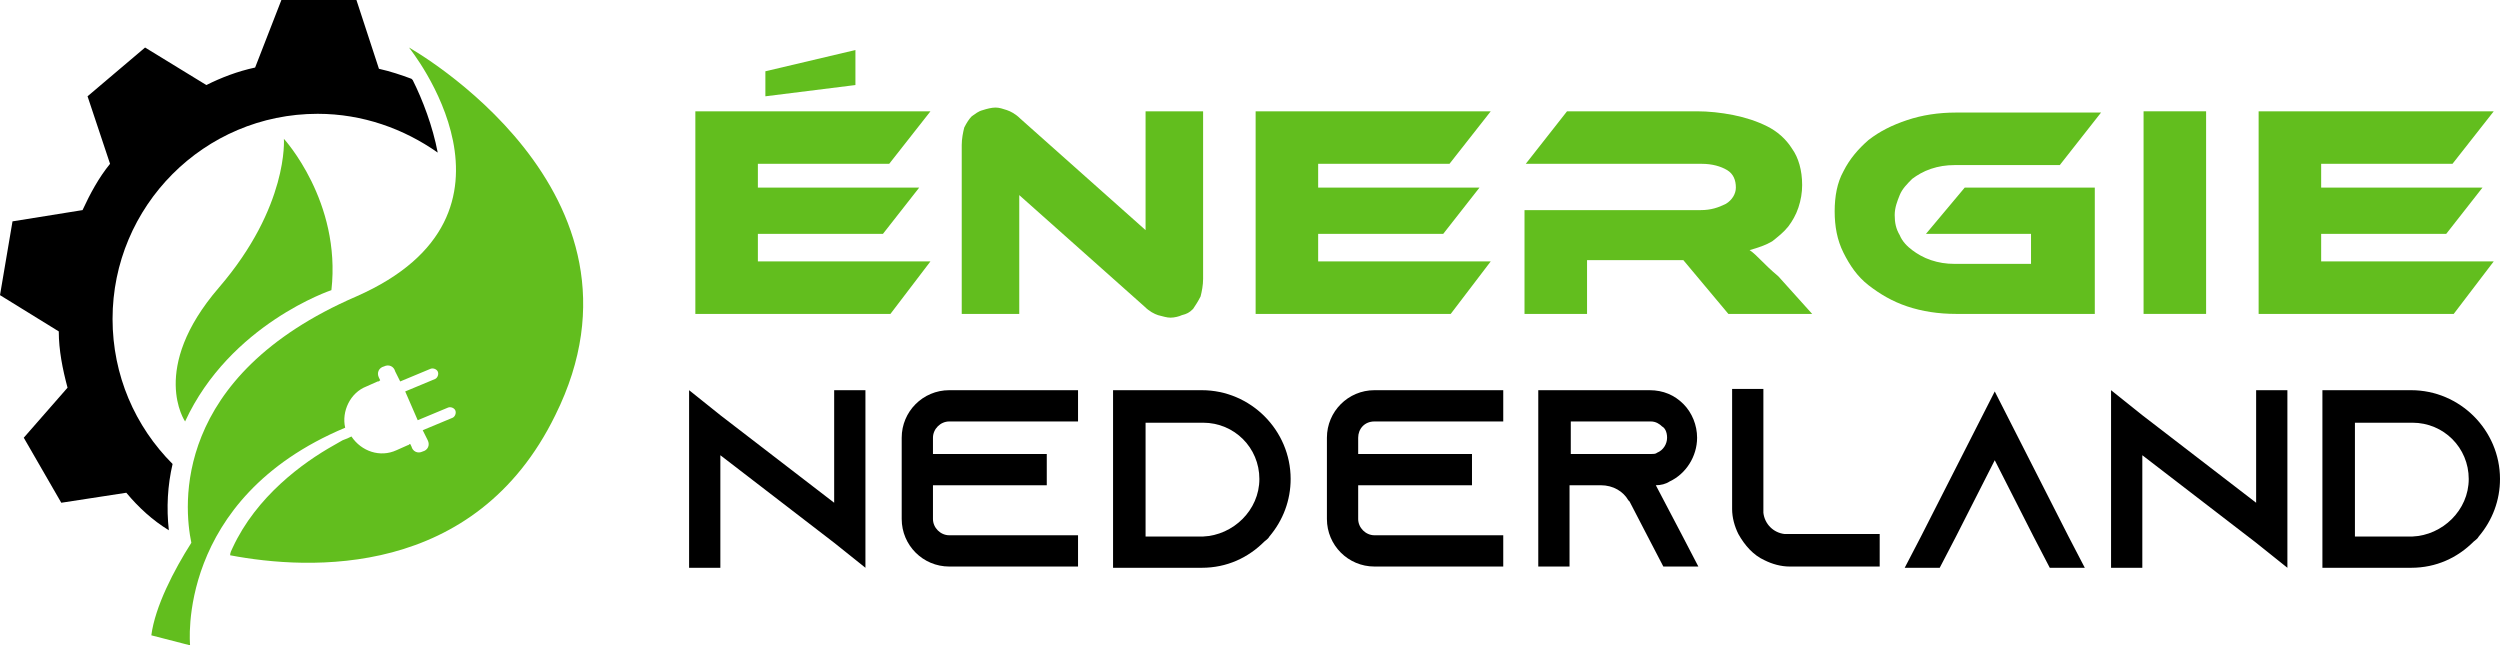<?xml version="1.0" encoding="utf-8"?>
<!-- Generator: Adobe Illustrator 24.1.0, SVG Export Plug-In . SVG Version: 6.00 Build 0)  -->
<svg version="1.1" id="Layer_1" xmlns="http://www.w3.org/2000/svg" xmlns:xlink="http://www.w3.org/1999/xlink" x="0px" y="0px"
	 width="199.9px" height="51.6px" viewBox="0 0 199.9 51.6" style="enable-background:new 0 0 199.9 51.6;" xml:space="preserve">
<style type="text/css">
	.st0{fill:#62BE1E;}
</style>
<g>
	<path class="st0" d="M74.4,20.9l-3.2,4.2H55.6V8.9h18.8l-3.3,4.2H60.6V15h12.9l-2.9,3.7h-10v2.2H74.4z M68.4,6.8l-7.2,0.9v-2
		l7.2-1.7V6.8z"/>
	<path class="st0" d="M93.6,25.4c-0.3,0-0.6-0.1-1-0.2c-0.3-0.1-0.7-0.3-1.1-0.7l-10-8.9v9.5h-4.6V11.6c0-0.5,0.1-1,0.2-1.4
		c0.2-0.4,0.4-0.7,0.6-0.9c0.3-0.2,0.5-0.4,0.9-0.5c0.3-0.1,0.7-0.2,1-0.2c0.3,0,0.6,0.1,0.9,0.2c0.3,0.1,0.7,0.3,1.1,0.7l10,8.9
		V8.9h4.6v13.4c0,0.5-0.1,1-0.2,1.4c-0.2,0.4-0.4,0.7-0.6,1c-0.3,0.3-0.5,0.4-0.9,0.5C94.3,25.3,93.9,25.4,93.6,25.4z"/>
	<path class="st0" d="M119.2,20.9l-3.2,4.2h-15.6V8.9h18.8l-3.3,4.2h-10.5V15h12.9l-2.9,3.7h-10v2.2H119.2z"/>
	<path class="st0" d="M144.9,25.1h-6.7l-3.6-4.3h-7.7v4.3h-5v-8.3h14.1c0.8,0,1.4-0.2,2-0.5c0.5-0.3,0.8-0.8,0.8-1.3
		c0-0.6-0.2-1.1-0.7-1.4c-0.5-0.3-1.2-0.5-2-0.5h-14.1l3.3-4.2h10.4c0.9,0,1.9,0.1,2.9,0.3c1,0.2,1.9,0.5,2.7,0.9
		c0.8,0.4,1.5,1,2,1.8c0.5,0.7,0.8,1.7,0.8,2.9c0,0.6-0.1,1.2-0.3,1.8c-0.2,0.6-0.5,1.1-0.8,1.5c-0.4,0.5-0.8,0.8-1.3,1.2
		c-0.5,0.3-1.1,0.5-1.8,0.7c0.3,0.2,0.6,0.5,0.9,0.8c0.3,0.3,0.8,0.8,1.4,1.3L144.9,25.1z"/>
	<path class="st0" d="M157.1,15h10.4v10.1h-11.1c-1.4,0-2.7-0.2-3.9-0.6c-1.2-0.4-2.2-1-3.1-1.7c-0.9-0.7-1.5-1.6-2-2.6
		c-0.5-1-0.7-2.1-0.7-3.3c0-1.2,0.2-2.3,0.7-3.2c0.5-1,1.2-1.8,2-2.5c0.9-0.7,1.9-1.2,3.1-1.6c1.2-0.4,2.5-0.6,3.9-0.6H168l-3.3,4.2
		h-8.4c-0.7,0-1.3,0.1-1.9,0.3c-0.6,0.2-1.1,0.5-1.5,0.8c-0.4,0.4-0.8,0.8-1,1.3c-0.2,0.5-0.4,1-0.4,1.6c0,0.6,0.1,1.1,0.4,1.6
		c0.2,0.5,0.6,0.9,1,1.2c0.4,0.3,0.9,0.6,1.5,0.8c0.6,0.2,1.2,0.3,1.9,0.3h6.1v-2.4h-8.4L157.1,15z"/>
	<path class="st0" d="M176.4,25.1h-5V8.9h5V25.1z"/>
	<path class="st0" d="M199.4,20.9l-3.2,4.2h-15.6V8.9h18.8l-3.3,4.2h-10.5V15h12.9l-2.9,3.7h-10v2.2H199.4z"/>
	<path d="M69.2,31.2v14.2l-2.5-2l-9.1-7v9h-2.5V31.2l2.5,2l9.1,7v-9H69.2z"/>
	<path d="M74.6,35v1.3h9.1v2.5h-9.1v2.7c0,0.7,0.6,1.3,1.3,1.3h10.3v2.5H75.9c-2.1,0-3.8-1.7-3.8-3.8V35c0-2.1,1.7-3.8,3.8-3.8h10.3
		v2.5H75.9C75.2,33.7,74.6,34.3,74.6,35z"/>
	<path d="M103.2,38.3c0,1.7-0.6,3.3-1.7,4.6c-0.1,0.2-0.3,0.3-0.4,0.4c-1.3,1.3-3,2.1-5,2.1H89V31.2h7.1
		C100,31.2,103.2,34.4,103.2,38.3z M100.7,38.3c0-2.5-2-4.5-4.5-4.5h-4.6v9.1h4.6C98.6,42.8,100.7,40.8,100.7,38.3z"/>
	<path d="M108.6,35v1.3h9.1v2.5h-9.1v2.7c0,0.7,0.6,1.3,1.3,1.3h10.3v2.5h-10.3c-2.1,0-3.8-1.7-3.8-3.8V35c0-2.1,1.7-3.8,3.8-3.8
		h10.3v2.5h-10.3C109.1,33.7,108.6,34.3,108.6,35z"/>
	<path d="M134.5,42.8l1.3,2.5h-2.8l-1.3-2.5l-1.4-2.7l-0.1-0.1c-0.4-0.7-1.2-1.2-2.2-1.2h-2.5v6.5H123V31.2h8.9c1.1,0,2,0.4,2.7,1.1
		c0.7,0.7,1.1,1.7,1.1,2.7c0,1.5-0.9,2.9-2.2,3.5c-0.3,0.2-0.7,0.3-1.1,0.3c0,0,0,0,0,0L134.5,42.8z M132,36.3c0.2,0,0.4,0,0.5-0.1
		c0.5-0.2,0.8-0.7,0.8-1.2c0-0.5-0.2-0.8-0.4-0.9c-0.2-0.2-0.5-0.4-0.9-0.4h-6.4v2.6H132z"/>
	<path d="M150.3,42.8v2.5h-7.2c-0.7,0-1.4-0.2-2-0.5c-0.9-0.4-1.6-1.2-2.1-2.1c-0.3-0.6-0.5-1.3-0.5-2v-9.6h2.5v9.9
		c0.1,0.9,0.8,1.6,1.7,1.7H150.3z"/>
	<path d="M166.7,45.4h-2.8l-1.3-2.5l-3.1-6.1l-3.1,6.1l-1.3,2.5h-2.8l1.3-2.5l5.9-11.6l5.9,11.6L166.7,45.4z"/>
	<path d="M182.9,31.2v14.2l-2.5-2l-9.1-7v9h-2.5V31.2l2.5,2l9.1,7v-9H182.9z"/>
	<path d="M199.9,38.3c0,1.7-0.6,3.3-1.7,4.6c-0.1,0.2-0.3,0.3-0.4,0.4c-1.3,1.3-3,2.1-5,2.1h-7.1V31.2h7.1
		C196.7,31.2,199.9,34.4,199.9,38.3z M197.4,38.3c0-2.5-2-4.5-4.5-4.5h-4.6v9.1h4.6C195.3,42.8,197.4,40.8,197.4,38.3z"/>
</g>
<g>
	<g>
		<g>
			<path d="M13.5,42.4c-0.2-1.8-0.1-3.6,0.3-5.3c-3-3-4.8-7.1-4.8-11.6c0-9,7.3-16.4,16.4-16.4c3.6,0,6.9,1.2,9.6,3.1
				C34.6,10.1,33.8,8,33,6.4c0,0-0.1-0.1-0.1-0.1c-0.8-0.3-1.7-0.6-2.6-0.8L28.5,0h-6l-2.1,5.4c-1.4,0.3-2.7,0.8-3.9,1.4l-4.9-3
				L7,7.7l1.8,5.4c-0.9,1.1-1.6,2.4-2.2,3.7L1,17.7l-1,5.9l4.7,2.9C4.7,28,5,29.5,5.4,31l-3.5,4l3,5.2l5.2-0.8
				C11.1,40.6,12.2,41.6,13.5,42.4z"/>
		</g>
		<path class="st0" d="M14.8,33.7c0,0-2.9-4.2,2.7-10.7c5.6-6.5,5.2-11.9,5.2-11.9s4.6,5,3.8,12.1C26.5,23.2,18.4,25.9,14.8,33.7z"
			/>
		<path class="st0" d="M32.7,3.8c0,0,10.8,13.3-4.2,19.9c-14.8,6.4-13.8,16.8-13.2,19.7c-1.4,2.2-2.9,5.1-3.2,7.4l3.1,0.8
			c0,0-1.2-11.7,12.4-17.4c-0.3-1.3,0.4-2.8,1.7-3.3l0.9-0.4c0.1,0,0.1,0,0.2-0.1l-0.1-0.2c-0.2-0.4,0-0.8,0.4-0.9
			c0.4-0.2,0.8,0,0.9,0.4l0.4,0.8l2.4-1c0.2-0.1,0.5,0,0.6,0.2c0.1,0.2,0,0.5-0.2,0.6l-2.4,1l1,2.3l2.4-1c0.2-0.1,0.5,0,0.6,0.2
			c0.1,0.2,0,0.5-0.2,0.6l-2.4,1l0.4,0.8c0.2,0.4,0,0.8-0.4,0.9c-0.4,0.2-0.8,0-0.9-0.4l-0.1-0.2c-0.1,0-0.1,0.1-0.2,0.1l-0.9,0.4
			c-1.3,0.6-2.8,0.1-3.6-1.1c-0.2,0.1-0.4,0.2-0.7,0.3c-0.2,0.1-0.5,0.3-0.7,0.4c-2.5,1.4-6.2,4.1-8.1,8.2c-0.1,0.2-0.2,0.4-0.2,0.6
			c6.3,1.2,19.6,1.9,26-11.2C53.3,15.3,32.7,3.8,32.7,3.8z"/>
	</g>
</g>
</svg>
